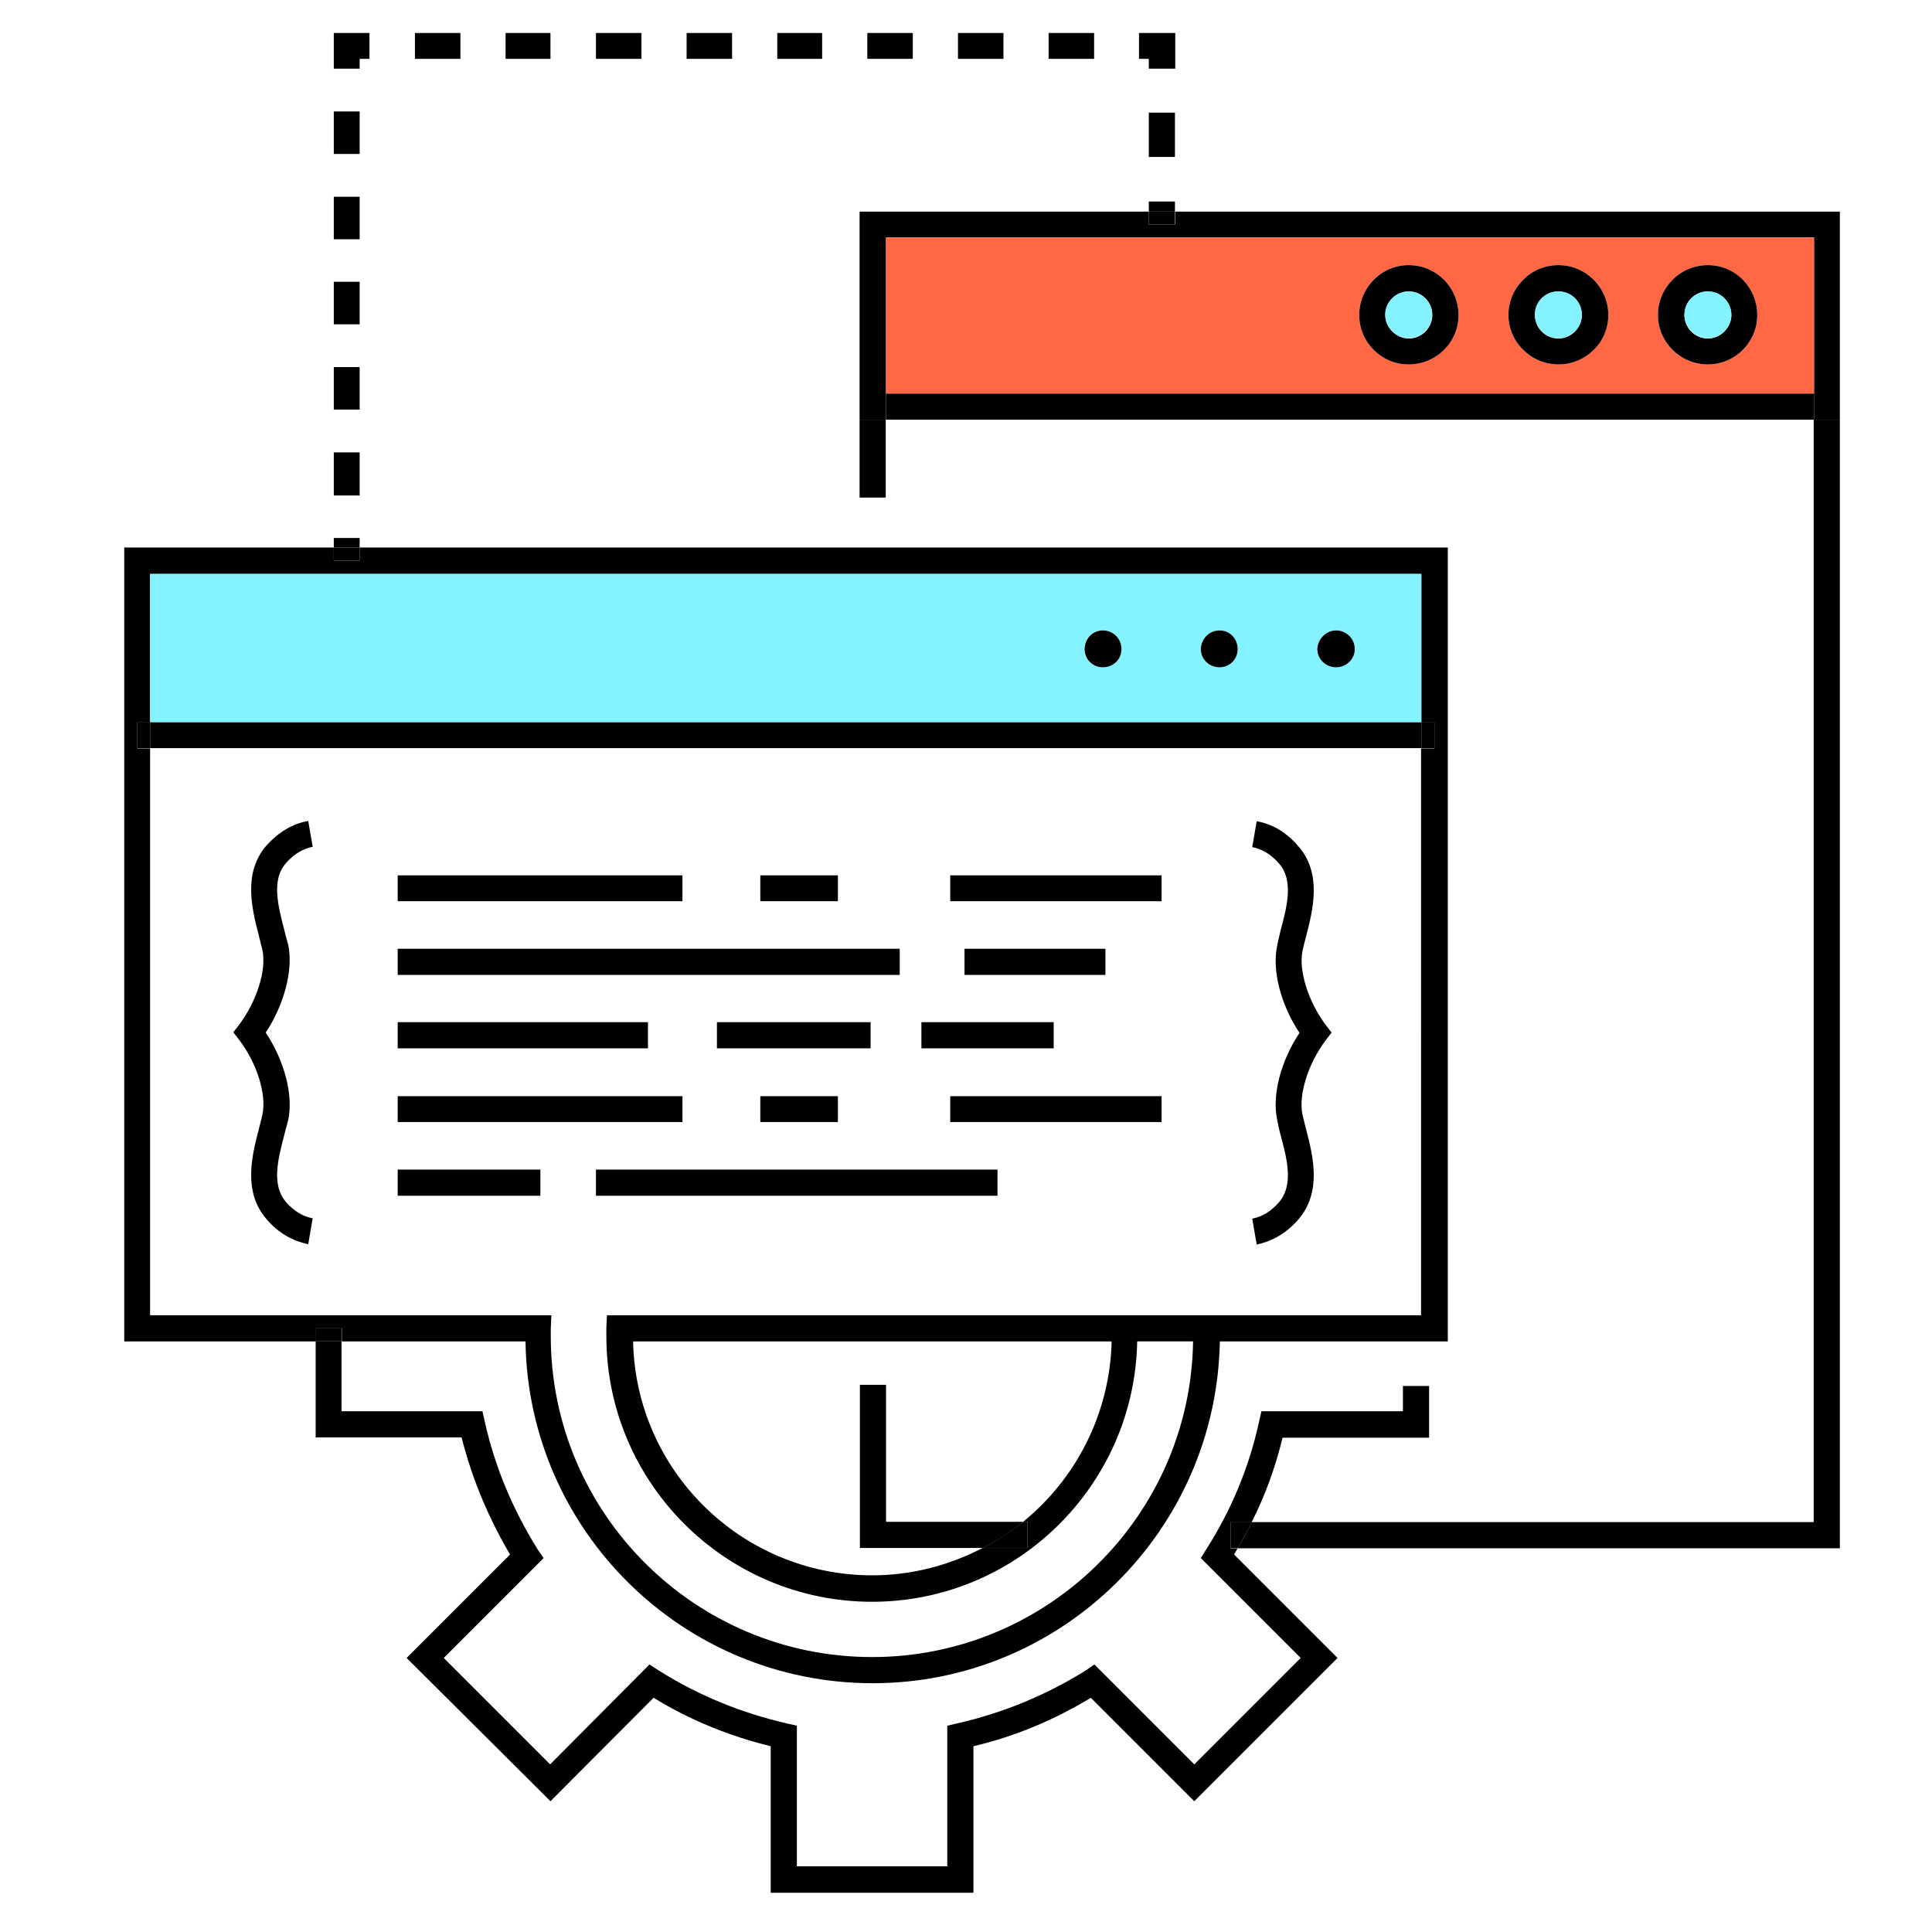 <?xml version="1.0" encoding="utf-8"?>
<!-- Generator: Adobe Illustrator 21.0.0, SVG Export Plug-In . SVG Version: 6.00 Build 0)  -->
<svg version="1.1" id="Calque_1" xmlns="http://www.w3.org/2000/svg" xmlns:xlink="http://www.w3.org/1999/xlink" x="0px" y="0px"
	 viewBox="0 0 650 650" style="enable-background:new 0 0 650 650;" xml:space="preserve">
<style type="text/css">
	.st0{fill:#FF6745;}
	.st1{fill:#85F3FF;}
</style>
<g>
	<path d="M619,141.2v379.7H416.4c1.7-2.9,3.4-5.8,4.7-8.8h189.1V141.2H619z"/>
	<polygon points="619,71.2 619,141.2 610.3,141.2 610.3,132.4 610.3,79.9 298.1,79.9 298.1,132.4 298.1,141.2 289.2,141.2 
		289.2,71.2 386.5,71.2 386.5,75.5 395.4,75.5 395.4,71.2 	"/>
	<rect x="298.1" y="132.4" width="312.2" height="8.8"/>
	<path class="st0" d="M610.3,79.9v52.5H298.1V79.9H610.3z M591.2,106c0-9.3-7.5-16.8-16.6-16.8c-9.3,0-16.8,7.5-16.8,16.8
		c0,9.2,7.5,16.6,16.8,16.6C583.8,122.6,591.2,115.1,591.2,106z M541.1,106c0-9.3-7.6-16.8-16.8-16.8c-9.2,0-16.8,7.5-16.8,16.8
		c0,9.2,7.6,16.6,16.8,16.6C533.4,122.6,541.1,115.1,541.1,106z M490.7,106c0-9.3-7.5-16.8-16.8-16.8c-9.2,0-16.6,7.5-16.6,16.8
		c0,9.2,7.5,16.6,16.6,16.6C483.2,122.6,490.7,115.1,490.7,106z"/>
	<path d="M574.6,89.2c9.2,0,16.6,7.5,16.6,16.8c0,9.2-7.5,16.6-16.6,16.6c-9.3,0-16.8-7.5-16.8-16.6
		C557.8,96.7,565.3,89.2,574.6,89.2z M582.5,106c0-4.4-3.7-7.9-7.9-7.9c-4.4,0-7.9,3.5-7.9,7.9c0,4.3,3.5,7.9,7.9,7.9
		C578.9,113.9,582.5,110.2,582.5,106z"/>
	<path class="st1" d="M574.6,98c4.3,0,7.9,3.5,7.9,7.9c0,4.3-3.7,7.9-7.9,7.9c-4.4,0-7.9-3.7-7.9-7.9C566.7,101.5,570.2,98,574.6,98
		z"/>
	<path d="M524.3,89.2c9.2,0,16.8,7.5,16.8,16.8c0,9.2-7.6,16.6-16.8,16.6c-9.2,0-16.8-7.5-16.8-16.6
		C507.5,96.7,515.1,89.2,524.3,89.2z M532.2,106c0-4.4-3.5-7.9-7.9-7.9c-4.4,0-7.9,3.5-7.9,7.9c0,4.3,3.5,7.9,7.9,7.9
		C528.7,113.9,532.2,110.2,532.2,106z"/>
	<path class="st1" d="M524.3,98c4.4,0,7.9,3.5,7.9,7.9c0,4.3-3.5,7.9-7.9,7.9c-4.4,0-7.9-3.7-7.9-7.9C516.3,101.5,519.9,98,524.3,98
		z"/>
	<path d="M487.1,184.2v267.1h-76.7c-1.1,63.6-53.1,115-116.8,115c-63.9,0-115.9-51.4-116.8-115h-61.8v-4.4h-8.7v4.4H41.8V184.2h70.5
		v4.4h8.7v-4.4H487.1z M482.6,251.8v-8.8h-4.4v-49.9H50.5v49.9h-4.3v8.8h4.3v190.7h135l-0.2,4.6c0,0.8,0,1.7,0,2.4
		c0,59.6,48.5,108,108.1,108c58.9,0,107.1-47.4,108-106.2h-18.8c-0.9,48.5-40.6,87.6-89.2,87.6c-49.3,0-89.4-40.1-89.4-89.4
		c0-0.9,0-1.8,0-2.7l0.2-4.3h273.9V251.8H482.6z M374,451.3H213c0.9,43.6,36.6,78.7,80.5,78.7c13.3,0,25.9-3.4,37.1-9.2
		c0.2,0,0.2,0,0.2,0h14.9V512h-1.5C361.8,497.7,373.4,475.9,374,451.3z"/>
	<rect x="478.2" y="242.9" width="4.4" height="8.8"/>
	<path d="M480.8,466.3v17.4h-49.3c-2.4,9.9-5.8,19.4-10.4,28.4H414v8.8h2.4c-0.5,0.8-0.8,1.4-1.2,2.1l34.8,34.8L401.8,606L367,571.2
		c-12.4,7.5-25.5,13-39.5,16.3v49.3h-68.2v-49.3c-13.9-3.4-27.2-8.8-39.4-16.3L185.2,606l-48.4-48.2l34.8-34.8
		c-7.3-12.4-12.8-25.5-16.3-39.4h-49.1v-32.3h8.7v23.5h47.4l0.8,3.5c3.4,15.3,9.5,29.7,17.8,43l2,2.9l-33.6,33.6l35.8,35.8
		l33.4-33.6l3.1,2c13.3,8.4,27.8,14.3,43,17.8l3.5,0.8v47.3h50.6v-47.3l3.4-0.8c15.4-3.5,29.9-9.5,43.2-17.8l2.9-2l33.6,33.6
		l35.8-35.8l-33.6-33.6l1.8-2.9c8.5-13.3,14.5-27.8,17.8-43l0.8-3.5H472v-8.5H480.8z"/>
	<rect x="50.5" y="242.9" width="427.7" height="8.8"/>
	<path class="st1" d="M478.2,193.1v49.9H50.5v-49.9H478.2z M455.8,218.4c0-3.5-2.9-6.3-6.3-6.3s-6.3,2.7-6.3,6.3
		c0,3.4,2.9,6.1,6.3,6.1S455.8,221.7,455.8,218.4z M416.4,218.4c0-3.5-2.7-6.3-6.1-6.3c-3.5,0-6.3,2.7-6.3,6.3
		c0,3.4,2.7,6.1,6.3,6.1C413.7,224.5,416.4,221.7,416.4,218.4z M377.2,218.4c0-3.5-2.7-6.3-6.3-6.3c-3.4,0-6.1,2.7-6.1,6.3
		c0,3.4,2.7,6.1,6.1,6.1C374.5,224.5,377.2,221.7,377.2,218.4z"/>
	<path d="M473.9,89.2c9.3,0,16.8,7.5,16.8,16.8c0,9.2-7.5,16.6-16.8,16.6c-9.2,0-16.6-7.5-16.6-16.6
		C457.3,96.7,464.8,89.2,473.9,89.2z M481.9,106c0-4.4-3.5-7.9-7.9-7.9c-4.3,0-7.9,3.5-7.9,7.9c0,4.3,3.7,7.9,7.9,7.9
		C478.4,113.9,481.9,110.2,481.9,106z"/>
	<path class="st1" d="M473.9,98c4.4,0,7.9,3.5,7.9,7.9c0,4.3-3.5,7.9-7.9,7.9c-4.3,0-7.9-3.7-7.9-7.9C466,101.5,469.7,98,473.9,98z"
		/>
	<path d="M449.5,212.1c3.4,0,6.3,2.7,6.3,6.3c0,3.4-2.9,6.1-6.3,6.1s-6.3-2.7-6.3-6.1C443.3,214.9,446.2,212.1,449.5,212.1z"/>
	<path d="M446,344.8l2,2.6l-2,2.6c-5.9,7.9-9.2,18.3-7.8,25c0.3,1.4,0.8,3.1,1.2,4.9c2.3,8.8,5.5,21-2.6,30.4c-4,4.6-8.7,7.3-14,8.4
		l-1.5-8.7c3.2-0.6,6.3-2.4,9-5.5c5-5.8,2.7-14.6,0.6-22.4c-0.5-1.8-0.9-3.7-1.2-5.3c-1.8-8.4,1.2-19.8,7.5-29.3
		c-6.3-9.5-9.3-21-7.5-29.4c0.3-1.7,0.8-3.4,1.2-5.3c2.1-7.8,4.4-16.6-0.6-22.3c-2.7-3.1-5.8-4.9-9-5.5l1.5-8.7
		c5.3,0.9,10.1,3.8,14,8.4c8.1,9.2,4.9,21.5,2.6,30.4c-0.5,1.8-0.9,3.5-1.2,4.9C436.9,326.5,440.1,336.9,446,344.8z"/>
	<path d="M414,512h7.2c-1.4,3.1-3.1,5.9-4.7,8.8H414V512z"/>
	<path d="M410.3,212.1c3.4,0,6.1,2.7,6.1,6.3c0,3.4-2.7,6.1-6.1,6.1c-3.5,0-6.3-2.7-6.3-6.1C404.1,214.9,406.8,212.1,410.3,212.1z"
		/>
	<rect x="386.5" y="71.2" width="8.8" height="4.3"/>
	<rect x="386.5" y="67.8" width="8.8" height="3.4"/>
	<rect x="386.5" y="37.9" width="8.8" height="14.9"/>
	<polygon points="395.4,11.1 395.4,23.1 386.5,23.1 386.5,19.8 383.2,19.8 383.2,11.1 	"/>
	<rect x="319.7" y="368.8" width="71.1" height="8.7"/>
	<rect x="319.7" y="294.5" width="71.1" height="8.7"/>
	<path d="M371,212.1c3.5,0,6.3,2.7,6.3,6.3c0,3.4-2.7,6.1-6.3,6.1c-3.4,0-6.1-2.7-6.1-6.1C364.9,214.9,367.6,212.1,371,212.1z"/>
	<rect x="324.5" y="319.2" width="47.4" height="8.8"/>
	<rect x="352.8" y="11.1" width="15.3" height="8.7"/>
	<rect x="310" y="343.9" width="44.5" height="8.8"/>
	<path d="M345.7,512v8.8h-14.9c4.7-2.6,9.3-5.5,13.4-8.8H345.7z"/>
	<path d="M298.1,512h46.1c-4.1,3.4-8.7,6.3-13.4,8.8c0,0,0,0-0.2,0h-41.3v-54.9h8.8V512z"/>
	<rect x="322.3" y="11.1" width="15.3" height="8.7"/>
	<rect x="200.5" y="393.5" width="135.1" height="8.8"/>
	<rect x="291.8" y="11.1" width="15.3" height="8.7"/>
	<rect x="133.8" y="319.2" width="168.9" height="8.8"/>
	<rect x="289.2" y="141.2" width="8.8" height="26.2"/>
	<rect x="241.2" y="343.9" width="51.7" height="8.8"/>
	<rect x="255.8" y="368.8" width="26.1" height="8.7"/>
	<rect x="255.8" y="294.5" width="26.1" height="8.7"/>
	<rect x="261.5" y="11.1" width="15.1" height="8.7"/>
	<rect x="231" y="11.1" width="15.3" height="8.7"/>
	<rect x="133.8" y="368.8" width="95.8" height="8.7"/>
	<rect x="133.8" y="294.5" width="95.8" height="8.7"/>
	<rect x="133.8" y="343.9" width="84.2" height="8.8"/>
	<rect x="200.5" y="11.1" width="15.3" height="8.7"/>
	<rect x="170.1" y="11.1" width="15.1" height="8.7"/>
	<rect x="133.8" y="393.5" width="48" height="8.8"/>
	<rect x="139.6" y="11.1" width="15.3" height="8.7"/>
	<polygon points="124.3,11.1 124.3,19.8 121,19.8 121,23.1 112.3,23.1 112.3,11.1 	"/>
	<rect x="112.3" y="184.2" width="8.7" height="4.4"/>
	<rect x="112.3" y="181" width="8.7" height="3.2"/>
	<rect x="112.3" y="152.2" width="8.7" height="14.5"/>
	<rect x="112.3" y="123.5" width="8.7" height="14.3"/>
	<rect x="112.3" y="94.8" width="8.7" height="14.3"/>
	<rect x="112.3" y="66.2" width="8.7" height="14.3"/>
	<rect x="112.3" y="37.5" width="8.7" height="14.3"/>
	<rect x="106.2" y="446.9" width="8.7" height="4.4"/>
	<path d="M103.7,276.2l1.5,8.7c-3.2,0.6-6.3,2.4-9,5.5c-5,5.6-2.6,14.5-0.6,22.3c0.5,2,0.9,3.7,1.4,5.3c1.7,8.4-1.4,20-7.6,29.4
		c6.3,9.5,9.3,20.9,7.6,29.3c-0.5,1.7-0.9,3.5-1.4,5.3c-2,7.8-4.4,16.6,0.6,22.4c2.7,3.1,5.8,4.9,9,5.5l-1.5,8.7
		c-5.3-1.1-10.1-3.8-14-8.4c-8.1-9.3-4.9-21.5-2.6-30.4c0.5-1.8,0.9-3.5,1.2-4.9c1.4-6.7-1.8-17.1-7.8-25l-2-2.6l2-2.6
		c5.9-7.9,9.2-18.3,7.8-25c-0.3-1.4-0.8-3.1-1.2-4.9c-2.3-8.8-5.5-21.2,2.6-30.4C93.7,280,98.4,277.1,103.7,276.2z"/>
	<rect x="46.2" y="242.9" width="4.3" height="8.8"/>
</g>
</svg>

